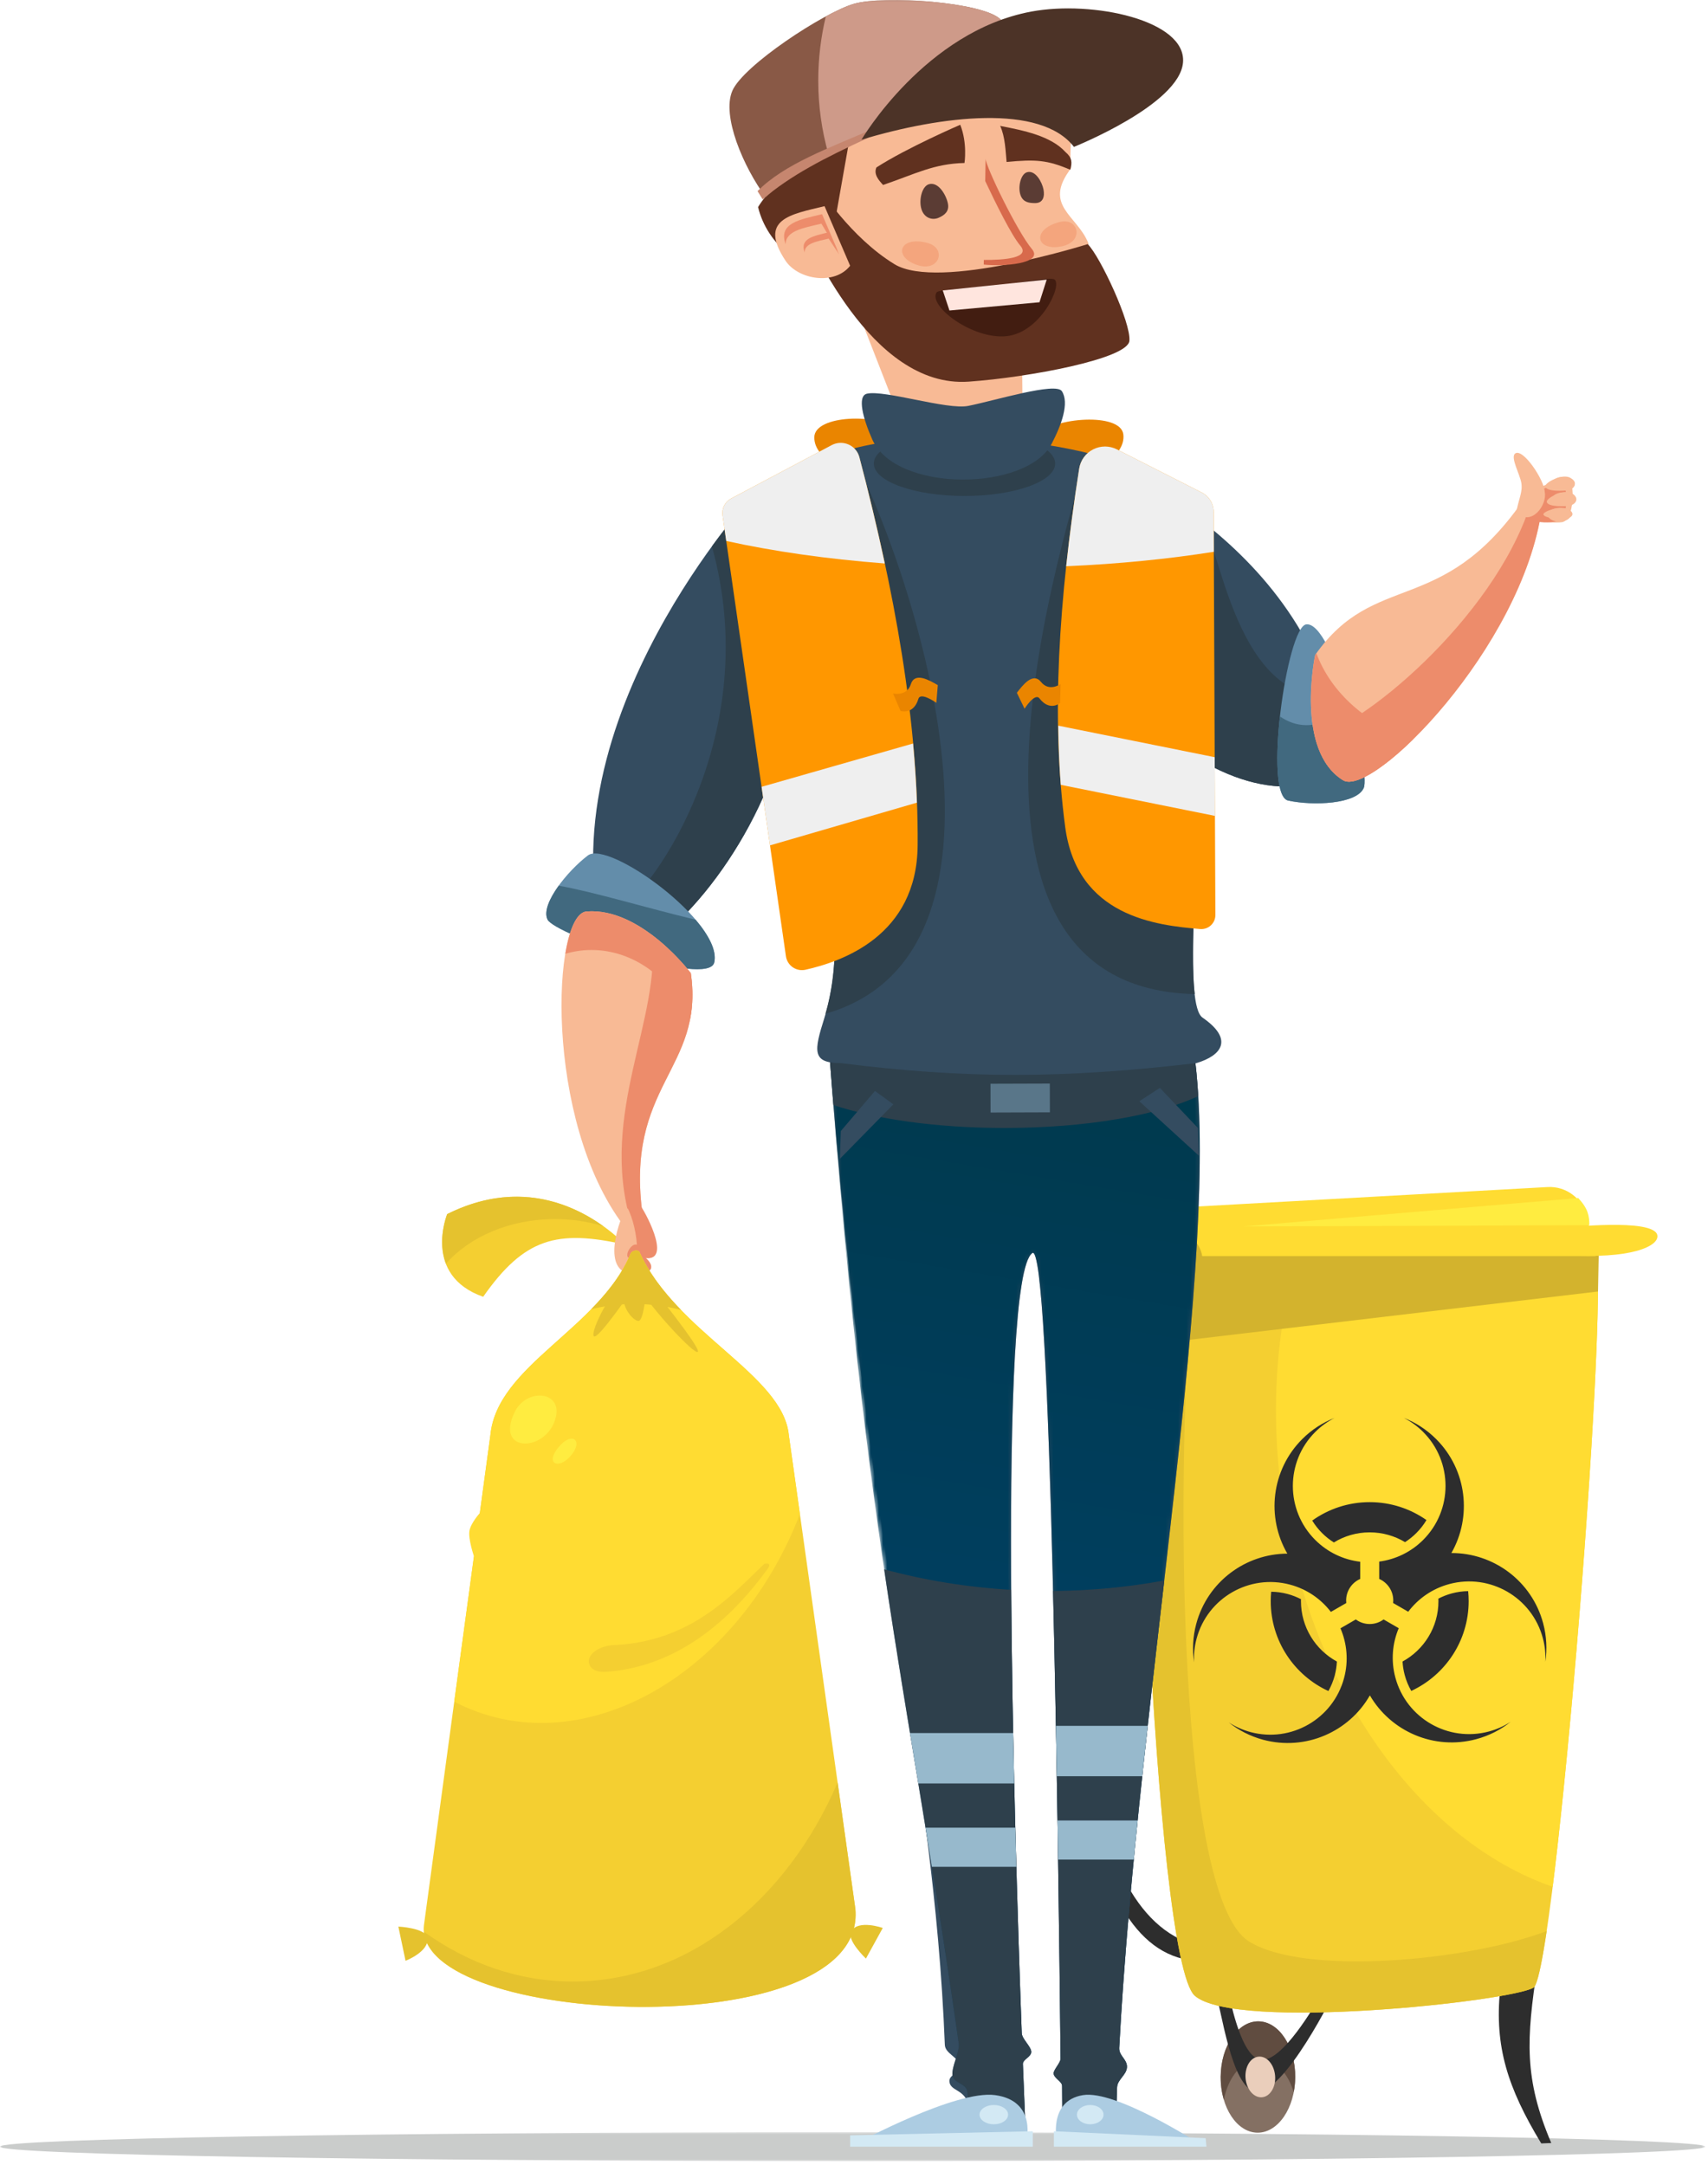 <?xml version="1.0" encoding="UTF-8"?>
<svg width="411px" height="521px" viewBox="0 0 411 521" version="1.1" xmlns="http://www.w3.org/2000/svg" xmlns:xlink="http://www.w3.org/1999/xlink">
    <title>C2C6D7CB-690E-4FFE-867C-A63BD39C8242</title>
    <defs>
        <polygon id="path-1" points="0 0 410.339 0 410.339 7 0 7"></polygon>
        <polygon id="path-3" points="0 520.073 410.339 520.073 410.339 0 0 0"></polygon>
        <path d="M88.344,18.291 C95.085,66.63 74.907,171.754 70.322,257.729 C70.219,259.659 72.267,260.46 72.179,262.372 C72.094,264.235 69.874,265.355 69.806,267.201 C69.715,269.632 69.639,272.047 69.58,274.443 L56.58,276.3 L56.581,276.273 C56.585,276.1 56.607,275.074 56.61,272.934 L56.61,271.726 C56.608,270.416 56.6,268.796 56.58,266.829 C56.572,265.837 54.547,264.973 54.536,263.858 C54.528,262.967 56.219,261.29 56.209,260.329 C55.665,210.076 53.91,63.203 49.402,66.465 C41.069,72.482 44.988,202.856 46.863,254.201 C46.911,255.56 49.109,257.416 49.152,258.658 C49.198,259.883 47.097,260.492 47.139,261.598 C47.456,269.85 47.669,274.722 47.669,274.722 L34.543,274.568 C34.362,273.286 34.261,272.424 34.17,271.616 L34.103,271.015 C34.012,270.211 33.914,269.371 33.738,268.129 C33.485,266.336 30.459,266.174 30.21,264.415 C29.896,262.216 31.999,258.763 31.694,256.615 C19.032,167.852 9.443,138.217 0.363,15.697 C27.194,-2.479 59.502,-7.092 88.344,18.291 Z" id="path-5"></path>
        <linearGradient x1="47.421%" y1="77.971%" x2="52.954%" y2="-21.198%" id="linearGradient-7">
            <stop stop-color="#004167" offset="0%"></stop>
            <stop stop-color="#003642" offset="100%"></stop>
        </linearGradient>
    </defs>
    <g id="Maquettes" stroke="none" stroke-width="1" fill="none" fill-rule="evenodd">
        <g id="01-Mire-login" transform="translate(-946, -260)">
            <g id="Illustration-personnage" transform="translate(946, 260)">
                <g id="Group-3" transform="translate(0, 513.073)">
                    <mask id="mask-2" fill="white">
                        <use xlink:href="#path-1"></use>
                    </mask>
                    <g id="Clip-2"></g>
                    <path d="M410.339,3.5 C410.339,1.567 318.483,0 205.169,0 C91.858,0 -0.001,1.567 -0.001,3.5 C-0.001,5.433 91.858,7 205.169,7 C318.483,7 410.339,5.433 410.339,3.5" id="Fill-1" fill="#CACCCB" mask="url(#mask-2)"></path>
                </g>
                <path d="M360.964,478.885 C359.62,492.435 362.755,502.382 370.875,515.794 L373.284,515.697 C366.709,500.211 367.276,490.699 369.945,473.32 L360.964,478.885 Z" id="Fill-4" fill="#2D2D2D"></path>
                <path d="M293.734,499.753 C293.679,507.15 297.646,513.175 302.602,513.208 C307.551,513.24 311.617,507.272 311.671,499.876 C311.73,492.477 307.756,486.456 302.807,486.418 C297.852,486.387 293.79,492.356 293.734,499.753" id="Fill-6" fill="#847063"></path>
                <path d="M294.495,505.278 C295.594,499.634 299.085,495.509 303.206,495.538 C306.84,495.561 309.935,498.817 311.307,503.466 C311.531,502.324 311.661,501.121 311.672,499.876 C311.73,492.476 307.757,486.456 302.808,486.419 C297.852,486.386 293.79,492.355 293.734,499.753 C293.72,501.722 293.998,503.59 294.495,505.278" id="Fill-8" fill="#604C40"></path>
                <path d="M303.304,495.631 C299.439,494.987 297.061,486.099 295.493,479.136 L292.439,479.183 C293.837,483.168 296.304,502.329 302.039,503.281 C308.981,504.429 321.447,478.75 321.447,478.75 L318.609,478.792 C314.351,486.257 307.715,496.36 303.304,495.631" id="Fill-10" fill="#2D2D2D"></path>
                <mask id="mask-4" fill="white">
                    <use xlink:href="#path-3"></use>
                </mask>
                <g id="Clip-13"></g>
                <polygon id="Fill-12" fill="#34564F" mask="url(#mask-4)" points="256.105 381.936 278.304 381.936 278.304 375.593 256.105 375.593"></polygon>
                <path d="M291.589,471.819 C228.359,477.86 275.527,227.743 243.789,240.879 L243.126,235.602 C282.222,221.753 225.186,476.274 297.329,468.745 L291.589,471.819 Z" id="Fill-14" fill="#2D2D2D" mask="url(#mask-4)"></path>
                <path d="M287.524,480.271 C297.462,488.844 363.722,481.59 369.022,478.294 C374.326,474.997 388.239,302.87 383.601,298.252 C378.962,293.637 280.897,291.659 276.259,300.231 C271.619,308.804 277.584,471.699 287.524,480.271" id="Fill-15" fill="#F4CF31" mask="url(#mask-4)"></path>
                <path d="M308.686,361.354 C315.51,407.15 342.123,443.113 373.626,454.038 C379.668,405.71 387.189,301.827 383.601,298.252 C380.815,295.482 344.397,293.666 314.706,294.501 C307.572,313.907 305.073,337.121 308.686,361.354" id="Fill-16" fill="#FFDC32" mask="url(#mask-4)"></path>
                <polygon id="Fill-17" fill="#D3B32D" mask="url(#mask-4)" points="384.532 310.785 282.264 322.874 285.04 301.47 384.731 300.48"></polygon>
                <path d="M300.499,467.158 C282.377,455.692 282.664,344.279 287.873,296.416 C281.459,297.341 277.146,298.592 276.26,300.231 C271.619,308.804 277.584,471.699 287.524,480.271 C297.463,488.845 363.723,481.591 369.022,478.295 C369.886,477.756 370.978,472.725 372.182,464.689 C353.22,471.915 313.719,475.519 300.499,467.158" id="Fill-18" fill="#E5C22E" mask="url(#mask-4)"></path>
                <path d="M306.83,499.505 C306.61,496.806 304.841,494.746 302.878,494.906 C300.914,495.064 299.499,497.382 299.72,500.085 C299.94,502.784 301.709,504.842 303.676,504.684 C305.636,504.524 307.052,502.203 306.83,499.505" id="Fill-19" fill="#EACEBB" mask="url(#mask-4)"></path>
                <path d="M381.852,292.82 C380.884,288.437 376.881,285.401 372.399,285.65 L285.635,290.469 C278.653,290.857 276.319,296.913 275.726,302.263 L383.939,302.263 L381.852,292.82 Z" id="Fill-20" fill="#FFDC32" mask="url(#mask-4)"></path>
                <path d="M398.801,297.21 C399.363,299.825 392.56,303.156 376.208,301.967 L376.505,295.427 C376.505,295.427 397.909,293.048 398.801,297.21" id="Fill-21" fill="#FFDC32" mask="url(#mask-4)"></path>
                <path d="M245.105,241.915 C210.322,253.509 209.134,251.131 207.944,248.158 C206.755,245.185 208.834,241.022 244.807,233.591 L245.105,241.915 Z" id="Fill-22" fill="#577F76" mask="url(#mask-4)"></path>
                <path d="M382.451,294.832 L299.21,295.129 L379.777,288.292 C382.123,290.842 382.447,292.537 382.451,294.832" id="Fill-23" fill="#FFEC40" mask="url(#mask-4)"></path>
                <path d="M289.399,303.601 C289.399,300.071 287.138,297.209 284.347,297.209 C281.554,297.209 279.293,300.071 279.293,303.601 C279.293,307.131 281.554,309.993 284.347,309.993 C287.138,309.993 289.399,307.131 289.399,303.601" id="Fill-24" fill="#D3B32D" mask="url(#mask-4)"></path>
                <path d="M287.185,303.601 C287.185,301.618 285.914,300.01 284.347,300.01 C282.778,300.01 281.509,301.618 281.509,303.601 C281.509,305.582 282.778,307.187 284.347,307.187 C285.914,307.187 287.185,305.582 287.185,303.601" id="Fill-25" fill="#FFDC32" mask="url(#mask-4)"></path>
                <path d="M335.767,403.679 C334.669,399.583 335.051,395.439 336.579,391.807 L332.937,389.703 C332.001,390.39 330.846,390.805 329.596,390.805 C328.345,390.805 327.19,390.394 326.251,389.703 L322.56,391.835 C324.129,395.491 324.534,399.679 323.421,403.821 C320.795,413.619 310.724,419.433 300.925,416.808 C299.005,416.29 297.237,415.491 295.657,414.463 C298.038,416.362 300.836,417.814 303.968,418.658 C314.174,421.392 324.621,416.741 329.635,407.976 C334.679,416.645 345.063,421.237 355.22,418.516 C358.348,417.68 361.151,416.224 363.531,414.321 C361.951,415.348 360.187,416.157 358.263,416.666 C348.464,419.291 338.392,413.478 335.767,403.679 M337.496,399.828 C337.56,400.908 337.726,401.992 338.017,403.076 C338.381,404.441 338.92,405.719 339.597,406.903 C347.748,403.122 353.406,394.868 353.406,385.288 C353.406,384.478 353.364,383.677 353.286,382.891 C351.964,382.908 350.643,383.089 349.357,383.433 C348.212,383.741 347.132,384.169 346.119,384.69 C346.126,384.889 346.136,385.087 346.136,385.288 C346.14,391.563 342.647,397.022 337.496,399.828 M371.329,390.61 C368.593,380.404 359.34,373.683 349.247,373.722 C354.232,365.018 353.013,353.731 345.583,346.298 C343.291,344.006 340.635,342.309 337.797,341.2 C339.48,342.054 341.056,343.181 342.462,344.587 C349.633,351.761 349.633,363.392 342.462,370.562 C339.487,373.534 335.749,375.27 331.881,375.781 L331.881,379.95 C333.871,380.828 335.264,382.82 335.264,385.133 C335.264,385.342 335.253,385.544 335.229,385.745 L338.864,387.847 C341.245,384.698 344.649,382.284 348.754,381.183 C358.553,378.558 368.621,384.371 371.25,394.17 C371.768,396.09 371.952,398.021 371.853,399.906 C372.31,396.895 372.168,393.741 371.329,390.61 M309.831,383.575 C308.538,383.227 307.213,383.05 305.888,383.033 C305.818,383.776 305.779,384.524 305.779,385.288 C305.779,394.893 311.464,403.165 319.655,406.931 C320.303,405.78 320.817,404.533 321.171,403.215 C321.472,402.084 321.643,400.951 321.696,399.828 C316.544,397.026 313.051,391.563 313.051,385.288 C313.051,385.133 313.059,384.981 313.062,384.828 C312.052,384.308 310.976,383.882 309.831,383.575 M310.433,381.325 C314.496,382.412 317.876,384.789 320.25,387.889 L323.959,385.749 C323.938,385.547 323.924,385.346 323.924,385.136 C323.924,382.82 325.316,380.832 327.307,379.953 L327.307,375.816 C323.354,375.348 319.521,373.602 316.485,370.569 C309.31,363.399 309.31,351.768 316.485,344.594 C317.891,343.188 319.471,342.061 321.15,341.207 C318.316,342.309 315.656,344.006 313.364,346.298 C305.888,353.77 304.698,365.145 309.778,373.867 C299.748,373.899 290.58,380.598 287.86,390.751 C287.02,393.883 286.882,397.033 287.339,400.044 C287.24,398.163 287.424,396.232 287.938,394.312 C290.563,384.517 300.638,378.7 310.433,381.325 M318.135,368.914 C319.003,369.783 319.956,370.537 320.969,371.175 C323.481,369.634 326.432,368.744 329.596,368.744 C332.703,368.744 335.612,369.606 338.095,371.097 C339.066,370.477 339.976,369.75 340.812,368.914 C341.768,367.961 342.583,366.913 343.252,365.786 C339.388,363.073 334.679,361.475 329.596,361.475 C324.438,361.475 319.665,363.118 315.765,365.907 C316.424,366.988 317.214,367.997 318.135,368.914" id="Fill-26" fill="#2D2D2D" mask="url(#mask-4)"></path>
                <path d="M215.134,103.224 C211.663,99.527 195.959,99.762 195.947,105.246 C195.939,110.728 204.147,113.47 206.321,112.742 C208.494,112.016 219.399,107.75 215.134,103.224" id="Fill-27" fill="#EA8500" mask="url(#mask-4)"></path>
                <path d="M250.01,104.553 C253.238,100.517 269.697,99.104 270.314,104.553 C270.932,110.002 262.639,113.589 260.285,113.095 C257.932,112.602 246.05,109.506 250.01,104.553" id="Fill-28" fill="#EA8500" mask="url(#mask-4)"></path>
                <polygon id="Fill-29" fill="#F8BA95" mask="url(#mask-4)" points="245.804 71.361 201.672 62.709 217.822 104.109 246.072 100.25"></polygon>
                <path d="M233.543,509.641 C233.419,502.212 228.864,503.771 228.466,500.976 C228.215,499.183 231.19,498.896 230.943,497.137 C230.628,494.938 227.443,494.227 227.356,492.06 C224.631,423.224 208.443,373.289 199.363,250.77 C226.194,232.594 258.502,227.981 287.345,253.364 C294.085,301.703 273.907,406.827 269.322,492.802 C269.22,494.732 271.268,495.533 271.18,497.445 C271.095,499.308 268.874,500.428 268.807,502.274 C268.716,504.704 268.64,507.12 268.58,509.516 L255.58,511.372 C255.58,511.372 255.649,508.721 255.58,501.902 C255.572,500.91 253.548,500.045 253.536,498.931 C253.528,498.039 255.22,496.363 255.209,495.402 C254.665,445.149 252.91,298.276 248.402,301.537 C240.069,307.555 243.988,437.929 245.863,489.274 C245.911,490.632 248.109,492.489 248.152,493.731 C248.198,494.955 246.098,495.565 246.14,496.67 C246.456,504.922 246.669,509.794 246.669,509.794 L233.543,509.641 Z" id="Fill-30" fill="#344C60" mask="url(#mask-4)"></path>
                <g id="Group-33" mask="url(#mask-4)">
                    <g transform="translate(199, 235.073)">
                        <mask id="mask-6" fill="white">
                            <use xlink:href="#path-5"></use>
                        </mask>
                        <g id="Clip-32" stroke="none" fill="none"></g>
                        <path d="M34.543,274.568 C34.135,271.684 34.135,270.924 33.738,268.129 C33.485,266.336 30.459,266.174 30.21,264.415 C29.896,262.216 31.999,258.763 31.694,256.615 C19.032,167.852 9.443,138.217 0.363,15.697 C27.194,-2.479 59.502,-7.092 88.344,18.291 C95.085,66.63 74.907,171.754 70.322,257.729 C70.219,259.659 72.267,260.46 72.179,262.372 C72.094,264.235 69.874,265.355 69.806,267.201 C69.715,269.632 69.639,272.047 69.58,274.443 L56.58,276.3 C56.58,276.3 56.649,273.648 56.58,266.829 C56.572,265.837 54.547,264.973 54.536,263.858 C54.528,262.967 56.219,261.29 56.209,260.329 C55.665,210.076 53.91,63.203 49.402,66.465 C41.069,72.482 44.988,202.856 46.863,254.201 C46.911,255.56 49.109,257.416 49.152,258.658 C49.198,259.883 47.097,260.492 47.139,261.598 C47.456,269.85 47.669,274.722 47.669,274.722 L34.543,274.568 Z" id="Fill-31" stroke="none" fill="url(#linearGradient-7)" fill-rule="evenodd" mask="url(#mask-6)"></path>
                    </g>
                </g>
                <path d="M243.33,382.575 C232.69,381.957 222.44,380.271 212.756,377.637 C218.127,414.145 223.977,444.595 230.694,491.688 C230.999,493.836 228.896,497.289 229.21,499.488 C229.459,501.247 232.485,501.409 232.738,503.202 C233.136,505.997 233.136,506.757 233.543,509.641 L246.669,509.795 C246.669,509.795 246.456,504.923 246.14,496.671 C246.098,495.565 248.198,494.956 248.152,493.731 C248.109,492.489 245.911,490.633 245.863,489.274 C244.956,464.494 243.58,421.306 243.33,382.575" id="Fill-34" fill="#2E404C" mask="url(#mask-4)"></path>
                <path d="M280.16,380.32 C271.56,381.907 262.606,382.784 253.402,382.844 C254.402,424.376 254.947,471.145 255.209,495.402 C255.22,496.363 253.528,498.04 253.536,498.931 C253.548,500.046 255.572,500.91 255.58,501.902 C255.649,508.721 255.58,511.373 255.58,511.373 L268.58,509.516 C268.639,507.12 268.716,504.705 268.806,502.274 C268.874,500.428 271.095,499.308 271.18,497.445 C271.267,495.533 269.22,494.732 269.322,492.802 C271.244,456.804 275.893,417.459 280.16,380.32" id="Fill-35" fill="#2E404C" mask="url(#mask-4)"></path>
                <path d="M288.337,263.766 C288.113,260.07 287.793,256.582 287.344,253.364 C280.613,247.439 273.692,243.167 266.697,240.304 C259.187,239.163 250.715,238.507 241.715,238.507 C234.401,238.507 227.435,238.943 221.042,239.711 C213.556,242.315 206.278,246.086 199.363,250.77 C199.751,256.001 200.143,261.007 200.53,265.911 C210.643,269.294 225.321,271.438 241.715,271.438 C261.351,271.438 278.546,268.371 288.337,263.766" id="Fill-36" fill="#2E404C" mask="url(#mask-4)"></path>
                <path d="M287.918,255.819 C294.022,253.985 296.906,250.091 289.377,244.885 C280.632,238.836 301.764,124.293 271.909,112.176 C252.298,104.219 198.357,98.619 182.78,121.693 C168.083,143.462 211.613,202.864 198.357,245.002 C195.877,252.882 195.329,255.819 202.251,255.819 C232.538,259.649 255.998,259.562 287.918,255.819" id="Fill-37" fill="#344C60" mask="url(#mask-4)"></path>
                <path d="M253.91,111.549 C253.91,107.24 244.139,103.75 232.088,103.75 C220.039,103.75 210.267,107.24 210.267,111.549 C210.267,115.858 220.039,119.349 232.088,119.349 C244.139,119.349 253.91,115.858 253.91,111.549" id="Fill-38" fill="#2E404C" mask="url(#mask-4)"></path>
                <path d="M209.902,105.766 C207.643,100.694 206.226,95.279 208.62,94.737 C212.863,93.779 227.944,98.683 232.969,97.679 C239.463,96.385 254.048,91.881 255.518,94.127 C257.367,96.965 255.418,102.266 253.073,106.77 C247.077,118.269 215.631,118.626 209.902,105.766" id="Fill-39" fill="#344C60" mask="url(#mask-4)"></path>
                <path d="M287.489,239.215 C285.072,218.446 294.822,148.224 281.077,121.546 L263.431,109.448 C262.873,109.3 262.293,109.157 261.709,109.019 C253.157,137.649 223.613,237.805 287.489,239.215" id="Fill-40" fill="#2E404C" mask="url(#mask-4)"></path>
                <path d="M204.411,108.18 C204.235,108.229 204.057,108.27 203.878,108.319 L182.044,123.001 C169.863,145.547 210.635,202.681 198.64,243.943 C250.96,228.985 218.543,133.9 204.411,108.18" id="Fill-41" fill="#2E404C" mask="url(#mask-4)"></path>
                <path d="M147.249,232.406 C160.459,228.277 180.176,206.784 188.182,179.511 L179.753,120.829 C179.753,120.829 127.301,178.682 147.249,232.406" id="Fill-42" fill="#344C60" mask="url(#mask-4)"></path>
                <path d="M179.752,120.829 C179.752,120.829 176.197,124.761 171.308,131.487 C183.898,176.732 157.153,213.891 149.727,218.33 C150.285,224.592 144.929,226.156 147.249,232.406 C160.458,228.277 180.175,206.784 188.181,179.512 L179.752,120.829 Z" id="Fill-43" fill="#2E404C" mask="url(#mask-4)"></path>
                <path d="M323.094,184.166 C314.402,193.114 294.546,190.735 276.814,173.598 L263.255,110.012 C263.255,110.012 319.307,131.681 323.094,184.166" id="Fill-44" fill="#344C60" mask="url(#mask-4)"></path>
                <path d="M288.635,125.477 C282.926,124.525 275.384,151.191 271.304,147.753 L276.814,173.598 C294.546,190.735 314.402,193.114 323.094,184.165 C322.671,178.275 321.557,172.791 319.968,167.664 C296.064,168.56 293.093,126.22 288.635,125.477" id="Fill-45" fill="#2E404C" mask="url(#mask-4)"></path>
                <path d="M189.119,230.11 C189.272,231.185 189.869,232.147 190.765,232.764 C191.66,233.381 192.772,233.598 193.832,233.359 C202.527,231.394 220.647,225.262 220.814,203.432 C221.051,173.638 215.142,141.68 206.789,110.011 C206.43,108.648 205.465,107.522 204.174,106.959 C202.886,106.396 201.402,106.448 200.159,107.104 L175.934,119.96 C174.46,120.742 173.636,122.365 173.873,124.016 L189.119,230.11 Z" id="Fill-46" fill="#FF9700" mask="url(#mask-4)"></path>
                <path d="M256.323,199.011 C259.19,220.57 278.219,222.669 288.798,223.565 C289.743,223.643 290.677,223.322 291.373,222.679 C292.07,222.036 292.464,221.129 292.46,220.18 L292.043,123.133 C292.034,121.188 290.938,119.409 289.203,118.528 L268.751,108.135 C266.956,107.222 264.835,107.225 263.044,108.141 C261.252,109.055 260.006,110.775 259.693,112.761 C254.794,143.958 252.856,172.917 256.323,199.011" id="Fill-47" fill="#FF9700" mask="url(#mask-4)"></path>
                <polygon id="Fill-48" fill="#597689" mask="url(#mask-4)" points="252.617 260.749 238.34 260.793 238.359 267.719 252.639 267.673"></polygon>
                <path d="M314.31,150.251 C309.672,150.866 303.926,191.35 309.984,192.65 C316.042,193.95 326.422,193.515 328.156,189.621 C329.885,185.727 320.8,149.386 314.31,150.251" id="Fill-49" fill="#638DAA" mask="url(#mask-4)"></path>
                <path d="M324.431,168.543 C322.068,172.147 318.455,174.503 314.355,174.503 C312.031,174.503 309.881,173.702 307.997,172.402 C306.892,182.352 307.073,192.026 309.984,192.65 C316.042,193.95 326.422,193.515 328.156,189.621 C329.009,187.7 327.23,177.892 324.431,168.543" id="Fill-50" fill="#41697F" mask="url(#mask-4)"></path>
                <path d="M323.176,187.752 C330.201,192.11 366.227,155.875 370.988,122.558 L366.227,120.829 C346.759,148.522 330.748,137.269 316.473,157.604 C316.473,157.604 311.569,180.553 323.176,187.752" id="Fill-51" fill="#F8BA95" mask="url(#mask-4)"></path>
                <path d="M368.223,121.554 C359.194,149.18 327.126,175.406 316.385,177.121 C317.407,181.438 319.418,185.422 323.176,187.752 C330.202,192.11 366.227,155.875 370.988,122.558 L368.223,121.554 Z" id="Fill-52" fill="#ED8C6B" mask="url(#mask-4)"></path>
                <path d="M171.877,231.585 C174.018,221.995 146.437,202.072 141.465,205.853 C136.494,209.634 129.969,217.689 131.757,221.287 C133.548,224.888 170.498,237.754 171.877,231.585" id="Fill-53" fill="#638DAA" mask="url(#mask-4)"></path>
                <path d="M134.443,213.133 C132.198,216.238 130.811,219.383 131.756,221.286 C133.547,224.887 170.498,237.754 171.877,231.584 C172.506,228.764 170.556,225.054 167.378,221.314 C155.672,218.516 142.856,214.615 134.443,213.133" id="Fill-54" fill="#41697F" mask="url(#mask-4)"></path>
                <path d="M141.127,219.334 C132.857,220.001 130.849,269.423 150.018,294.864 L154.69,292.752 C150.156,260.984 169.576,257.499 166.231,234.185 C166.231,234.185 154.329,218.28 141.127,219.334" id="Fill-55" fill="#F8BA95" mask="url(#mask-4)"></path>
                <path d="M166.23,234.184 C166.23,234.184 162.462,229.153 156.819,224.937 C159.337,244.958 144.014,267.837 151.811,294.054 L154.689,292.751 C150.157,260.984 169.576,257.498 166.23,234.184" id="Fill-56" fill="#ED8C6B" mask="url(#mask-4)"></path>
                <path d="M246.892,515.697 C246.892,515.697 249.807,505.593 239.458,504.166 C230.047,502.866 206.268,515.697 206.268,515.697 L246.892,515.697 Z" id="Fill-57" fill="#ACCCE2" mask="url(#mask-4)"></path>
                <path d="M254.388,515.697 C254.388,515.697 251.95,505.593 260.602,504.166 C268.468,502.866 288.351,515.697 288.351,515.697 L254.388,515.697 Z" id="Fill-58" fill="#ACCCE2" mask="url(#mask-4)"></path>
                <path d="M150.447,299.512 C145.257,294.324 129.248,281.342 107.613,292.158 C107.613,292.158 101.557,306.87 116.267,312.059 C126.164,297.956 133.973,295.809 150.447,299.512" id="Fill-59" fill="#F4CF31" mask="url(#mask-4)"></path>
                <path d="M133.572,293.355 C137.669,293.355 141.573,293.975 145.172,295.067 C137.551,289.6 124.259,283.837 107.613,292.159 C107.613,292.159 105.103,298.329 107.311,304.088 C113.028,297.612 122.652,293.355 133.572,293.355" id="Fill-60" fill="#E5C22E" mask="url(#mask-4)"></path>
                <path d="M365.331,122.135 C365.981,117.585 377.31,114.427 378.052,116.284 C378.797,118.141 378.61,125.291 375.823,125.662 C373.039,126.034 364.907,125.1 365.331,122.135" id="Fill-61" fill="#F8BA95" mask="url(#mask-4)"></path>
                <path d="M365.801,122.195 C366.347,118.359 375.899,115.698 376.527,117.262 C377.149,118.829 377.222,124.758 374.926,125.355 C370.409,126.53 365.444,124.694 365.801,122.195" id="Fill-62" fill="#ED8C6B" mask="url(#mask-4)"></path>
                <path d="M364.869,123.249 C365.426,120.092 366.447,118.42 366.076,116.192 C365.73,114.12 363.393,110.038 364.591,109.138 C366.448,107.745 371.616,115.481 371.71,118.359 C372.392,121.456 368.491,126.902 364.869,123.249" id="Fill-63" fill="#F8BA95" mask="url(#mask-4)"></path>
                <path d="M371.831,117.028 C371.765,116.102 376.01,113.871 377.866,114.985 C379.724,116.099 378.889,117.492 377.682,117.863 C376.474,118.235 371.926,118.328 371.831,117.028" id="Fill-64" fill="#F8BA95" mask="url(#mask-4)"></path>
                <path d="M372.202,120.741 C372.136,119.816 376.382,117.584 378.238,118.699 C380.095,119.813 379.26,121.205 378.052,121.577 C376.845,121.949 372.297,122.041 372.202,120.741" id="Fill-65" fill="#F8BA95" mask="url(#mask-4)"></path>
                <path d="M371.396,123.742 C371.393,123.019 375.682,121.566 377.417,122.553 C379.156,123.533 378.248,124.56 377.046,124.769 C375.844,124.978 371.402,124.755 371.396,123.742" id="Fill-66" fill="#F8BA95" mask="url(#mask-4)"></path>
                <path d="M150.594,290.757 C148.366,294.966 144.66,306.986 153.069,306.604 C158.547,306.354 156.505,303.661 155.392,302.733 C161.984,303.476 153.814,289.92 153.814,290.509 C153.814,291.25 150.594,290.757 150.594,290.757" id="Fill-67" fill="#F8BA95" mask="url(#mask-4)"></path>
                <path d="M154.124,290.198 C153.443,289.765 151.771,290.012 150.966,290.569 C152.252,293.091 153.319,297.072 153.319,301.276 C153.319,303.163 153.153,304.959 152.859,306.593 C152.936,306.593 152.992,306.607 153.069,306.604 C158.548,306.354 156.506,303.662 155.393,302.733 C161.984,303.475 154.62,290.514 154.124,290.198" id="Fill-68" fill="#ED8C6B" mask="url(#mask-4)"></path>
                <path d="M154.681,301.248 C154.681,300.272 153.906,299.483 152.948,299.483 C151.992,299.483 150.935,301.016 150.935,301.99 C150.935,302.966 151.992,303.012 152.948,303.012 C153.906,303.012 154.681,302.223 154.681,301.248" id="Fill-69" fill="#ED8C6B" mask="url(#mask-4)"></path>
                <path d="M189.819,345.376 C188.444,330.769 162.465,320.625 153.814,301.155 C153.164,300.69 152.021,301.019 151.771,301.619 C144.263,319.731 119.572,328.529 117.998,345.376 L101.99,463.456 C99.712,487.679 208.932,492.576 205.827,459.329 L189.819,345.376 Z" id="Fill-70" fill="#F4CF31" mask="url(#mask-4)"></path>
                <path d="M153.814,301.155 C153.164,300.69 152.021,301.018 151.771,301.619 C144.263,319.731 119.572,328.529 117.998,345.376 L115.459,364.103 C115.459,364.103 113.297,366.476 112.958,368.38 C112.619,370.284 114.046,374.506 114.046,374.506 L109.307,409.488 C111.051,410.399 112.862,411.209 114.749,411.893 C143.823,422.469 178.306,401.223 192.484,364.335 L189.819,345.376 C188.444,330.768 162.465,320.625 153.814,301.155" id="Fill-71" fill="#FFDC32" mask="url(#mask-4)"></path>
                <path d="M137.843,476.832 C124.822,476.832 112.615,472.477 102.059,464.889 C104.159,487.847 208.868,491.903 205.826,459.329 L201.56,428.937 C189.304,457.461 165.368,476.832 137.843,476.832" id="Fill-72" fill="#E5C22E" mask="url(#mask-4)"></path>
                <path d="M224.235,449.225 L244.568,449.225 C244.481,446.147 244.397,443.007 244.315,439.818 L222.715,439.818 C223.218,442.894 223.726,446.037 224.235,449.225" id="Fill-73" fill="#97B9CC" mask="url(#mask-4)"></path>
                <path d="M220.968,429.17 L244.054,429.17 C243.962,425.165 243.873,421.115 243.796,417.038 L218.965,417.038 C219.626,421.039 220.292,425.072 220.968,429.17" id="Fill-74" fill="#97B9CC" mask="url(#mask-4)"></path>
                <path d="M273.755,438.084 L254.469,438.084 C254.518,441.264 254.565,444.406 254.611,447.491 L272.827,447.491 C273.127,444.36 273.437,441.227 273.755,438.084" id="Fill-75" fill="#97B9CC" mask="url(#mask-4)"></path>
                <path d="M276.179,415.302 L254.083,415.302 C254.157,419.37 254.227,423.424 254.297,427.434 L274.86,427.434 C275.289,423.389 275.731,419.344 276.179,415.302" id="Fill-76" fill="#97B9CC" mask="url(#mask-4)"></path>
                <path d="M152.702,313.786 C156.54,313.786 160.278,314.29 163.889,315.23 C159.814,311.038 156.168,306.447 153.814,301.155 C153.164,300.69 152.021,301.018 151.771,301.619 C149.664,306.703 146.186,311.038 142.261,315.039 C145.64,314.221 149.127,313.786 152.702,313.786" id="Fill-77" fill="#E5C22E" mask="url(#mask-4)"></path>
                <path d="M153.999,310.068 C156.414,314.525 167.186,326.225 167.927,325.297 C168.669,324.368 156.97,309.882 156.97,309.882 L153.999,310.068 Z" id="Fill-78" fill="#E5C22E" mask="url(#mask-4)"></path>
                <path d="M148.777,310.043 C146.322,311.938 141.881,320.86 142.952,321.577 C144.027,322.296 152.327,310.068 152.327,310.068 L148.777,310.043 Z" id="Fill-79" fill="#E5C22E" mask="url(#mask-4)"></path>
                <path d="M150.285,311.368 C149.278,314.302 152.344,317.862 153.628,317.868 C154.922,317.88 155.484,310.626 155.484,310.626 L150.285,311.368 Z" id="Fill-80" fill="#E5C22E" mask="url(#mask-4)"></path>
                <path d="M183.959,376.304 C176.777,382.99 166.801,395.008 147.807,395.866 C144.894,395.997 142.355,397.347 141.805,399.082 C141.326,400.588 142.352,402.537 145.827,402.303 C156.785,401.56 171.144,396.236 184.701,377.543 C185.952,375.82 183.959,376.304 183.959,376.304" id="Fill-81" fill="#F4CF31" mask="url(#mask-4)"></path>
                <polygon id="Fill-82" fill="#344C60" mask="url(#mask-4)" points="274.153 265.003 279.102 261.785 288.267 271.442 288.513 278.127"></polygon>
                <polygon id="Fill-83" fill="#344C60" mask="url(#mask-4)" points="214.973 265.746 210.538 262.528 202.319 272.184 202.098 278.87"></polygon>
                <path d="M219.71,178.917 L183.26,189.34 L185.285,203.433 L220.639,193.149 C220.466,188.449 220.147,183.699 219.71,178.917" id="Fill-84" fill="#EFEFEF" mask="url(#mask-4)"></path>
                <path d="M292.293,182.21 L254.647,174.622 C254.722,179.442 254.889,184.207 255.256,188.86 L292.356,196.338 L292.293,182.21 Z" id="Fill-85" fill="#EFEFEF" mask="url(#mask-4)"></path>
                <path d="M142.301,228.604 C152.403,228.604 161.218,235.27 166.064,245.196 C166.679,241.984 166.834,238.417 166.23,234.184 C166.23,234.184 154.329,218.28 141.127,219.333 C138.843,219.519 137.042,223.431 136.028,229.515 C138.046,228.938 140.139,228.604 142.301,228.604" id="Fill-86" fill="#ED8C6B" mask="url(#mask-4)"></path>
                <path d="M316.767,157.21 C316.668,157.346 316.569,157.465 316.473,157.605 C316.473,157.605 311.569,180.554 323.176,187.752 C325.8,189.38 332.464,185.344 340.035,177.922 C328.973,174.385 320.315,166.756 316.767,157.21" id="Fill-87" fill="#ED8C6B" mask="url(#mask-4)"></path>
                <path d="M123.852,339.784 C126.668,334.01 135.256,334.651 133.756,341.02 C131.775,349.441 118.903,349.937 123.852,339.784" id="Fill-88" fill="#FFEC40" mask="url(#mask-4)"></path>
                <path d="M135.089,347.514 C137.714,344.824 140.147,346.585 137.738,349.815 C134.558,354.086 130.47,352.241 135.089,347.514" id="Fill-89" fill="#FFEC40" mask="url(#mask-4)"></path>
                <path d="M102.834,466.301 C103.409,469.599 97.585,471.844 97.585,471.844 L95.859,463.615 C95.859,463.615 102.417,463.916 102.834,466.301" id="Fill-90" fill="#E5C22E" mask="url(#mask-4)"></path>
                <path d="M204.83,464.726 C206.543,461.853 212.423,463.943 212.423,463.943 L208.373,471.31 C208.373,471.31 203.598,466.809 204.83,464.726" id="Fill-91" fill="#E5C22E" mask="url(#mask-4)"></path>
                <path d="M204.175,106.959 C202.885,106.396 201.403,106.448 200.156,107.104 L175.935,119.961 C174.462,120.742 173.638,122.367 173.872,124.018 L174.756,130.175 C186.021,132.662 198.929,134.527 212.906,135.593 C211.084,127.076 209.038,118.534 206.788,110.012 C206.429,108.648 205.465,107.522 204.175,106.959" id="Fill-92" fill="#EFEFEF" mask="url(#mask-4)"></path>
                <path d="M289.201,118.528 L268.752,108.134 C266.955,107.223 264.834,107.226 263.043,108.14 C261.249,109.057 260.006,110.775 259.69,112.762 C258.439,120.748 257.385,128.582 256.56,136.263 C269.231,135.709 281.198,134.507 292.084,132.781 L292.043,123.133 C292.032,121.189 290.936,119.41 289.201,118.528" id="Fill-93" fill="#EFEFEF" mask="url(#mask-4)"></path>
                <path d="M227.778,89.677 C237.009,91.697 259.367,86.364 269.172,77.71 C269.172,77.71 261.614,68.001 261.893,58.531 C259.201,51.752 250.844,49.523 257.715,40.517 C257.193,34.227 258.388,27.773 259.653,21.755 C259.653,21.755 212.925,4.444 201.675,22.904 C182.918,53.697 208.806,88.046 227.778,89.677" id="Fill-94" fill="#F8BA95" mask="url(#mask-4)"></path>
                <path d="M261.744,58.745 C261.744,58.745 225.835,70.061 215.235,63.574 C204.636,57.085 197.271,45.377 197.271,45.377 L192.443,53.795 C194.76,57.463 209.278,93.536 233.114,91.841 C247.528,90.817 271.335,86.363 271.768,82.034 C272.201,77.71 264.768,61.768 261.744,58.745" id="Fill-95" fill="#60311F" mask="url(#mask-4)"></path>
                <path d="M198.881,64.812 C193.31,65.059 184.643,59.116 182.415,49.831 C182.415,49.831 188.819,38.66 204.327,33.985 L198.881,64.812 Z" id="Fill-96" fill="#60311F" mask="url(#mask-4)"></path>
                <path d="M198.41,49.611 C190.334,51.578 182.36,52.693 189.025,62.744 C192.065,67.322 200.814,68.738 204.569,63.951 L198.41,49.611 Z" id="Fill-97" fill="#F8BA95" mask="url(#mask-4)"></path>
                <path d="M184.272,47.481 C178.863,40.128 173.626,27.912 176.222,21.854 C178.818,15.795 198.089,3.095 205.443,0.93 C212.797,-1.235 236.614,0.535 240.726,4.644 C244.835,8.753 242.272,28.023 242.272,28.023 C242.272,28.023 205.939,26.186 184.272,47.481" id="Fill-98" fill="#895946" mask="url(#mask-4)"></path>
                <path d="M242.272,28.022 C242.272,28.022 244.835,8.752 240.726,4.644 C236.614,0.535 212.797,-1.235 205.443,0.929 C203.734,1.431 201.364,2.522 198.727,3.947 C197.539,8.842 196.897,14.045 196.897,19.439 C196.897,25.59 197.772,31.469 199.306,36.948 C219.532,26.885 242.272,28.022 242.272,28.022" id="Fill-99" fill="#CE9A89" mask="url(#mask-4)"></path>
                <path d="M210.392,30.892 C199.431,35.656 188.756,39.46 182.286,45.995 L183.527,47.974 C190.087,42.281 198.55,37.934 209.028,33.117 L210.392,30.892 Z" id="Fill-100" fill="#C6866F" mask="url(#mask-4)"></path>
                <path d="M207.3,33.614 C226.612,27.793 250.422,24.964 258.426,35.346 C258.426,35.346 283.807,25.214 284.671,15.046 C285.539,4.879 262.922,0.03 248.152,2.787 C222.626,7.546 207.3,33.614 207.3,33.614" id="Fill-101" fill="#4C3327" mask="url(#mask-4)"></path>
                <path d="M197.653,53.821 L201.65,60.48 L197.807,51.537 C192.46,52.84 187.189,53.67 189.06,58.788 C189.018,55.553 193.31,54.851 197.653,53.821" id="Fill-102" fill="#ED8C6B" mask="url(#mask-4)"></path>
                <path d="M199.403,57.416 L201.911,61.223 L199.509,55.878 C195.91,56.755 192.364,57.314 193.624,60.756 C193.594,58.58 196.481,58.11 199.403,57.416" id="Fill-103" fill="#ED8C6B" mask="url(#mask-4)"></path>
                <path d="M221.874,50.731 C220.955,48.549 221.738,44.829 223.547,44.324 C225.867,43.674 227.71,47.034 228.095,48.967 C228.466,50.824 227.353,51.752 225.867,52.402 C224.382,53.052 222.617,52.495 221.874,50.731" id="Fill-104" fill="#5B3C34" mask="url(#mask-4)"></path>
                <path d="M245.631,47.112 C244.847,45.165 245.57,41.866 247.161,41.437 C249.197,40.883 250.781,43.888 251.102,45.609 C251.41,47.263 251.03,48.874 249.079,48.874 C247.655,48.874 246.264,48.688 245.631,47.112" id="Fill-105" fill="#5B3C34" mask="url(#mask-4)"></path>
                <path d="M248.29,59.903 C244.86,55.85 237.165,40.056 237.172,38.175 L237.076,43.567 C239.632,49.01 243.382,56.592 245.522,59.12 C248.031,62.079 241.646,62.593 236.739,62.547 L236.72,63.661 C241.335,64.186 251.308,63.469 248.29,59.903" id="Fill-106" fill="#D86A4C" mask="url(#mask-4)"></path>
                <path d="M212.499,44.51 C220.393,41.816 224.66,39.403 232.088,39.218 C232.088,39.218 232.834,34.481 231.069,30.024 C231.069,30.024 218.224,35.563 210.889,40.3 C210.176,41.959 211.473,43.398 212.499,44.51" id="Fill-107" fill="#60311F" mask="url(#mask-4)"></path>
                <path d="M242.219,38.979 C241.984,36.512 241.884,32.885 240.671,30.297 C246.274,31.385 252.866,32.694 256.403,36.605 C257.964,37.922 258.065,39.121 257.524,40.847 C252.06,38.503 249.219,38.309 242.219,38.979" id="Fill-108" fill="#60311F" mask="url(#mask-4)"></path>
                <path d="M225.347,70.392 C225.86,69.559 233.238,69.394 239.781,68.654 C245.998,67.952 252.84,66.568 253.767,67.267 C255.668,68.709 250.409,80.002 242.242,80.89 C234.076,81.781 223.333,73.647 225.347,70.392" id="Fill-109" fill="#421D11" mask="url(#mask-4)"></path>
                <polygon id="Fill-110" fill="#FFE5DE" mask="url(#mask-4)" points="226.859 69.887 228.469 74.715 250.134 72.736 251.869 67.287"></polygon>
                <polygon id="Fill-111" fill="#D3E9F4" mask="url(#mask-4)" points="204.576 513.848 204.576 516.573 248.522 516.573 248.522 512.859"></polygon>
                <path d="M242.581,508.866 C242.581,507.584 241.043,506.545 239.146,506.545 C237.248,506.545 235.71,507.584 235.71,508.866 C235.71,510.149 237.248,511.187 239.146,511.187 C241.043,511.187 242.581,510.149 242.581,508.866" id="Fill-112" fill="#D3E9F4" mask="url(#mask-4)"></path>
                <polygon id="Fill-113" fill="#D3E9F4" mask="url(#mask-4)" points="290.12 514.53 290.307 516.573 253.601 516.573 253.601 512.859"></polygon>
                <path d="M259.143,508.866 C259.143,507.584 260.577,506.545 262.343,506.545 C264.114,506.545 265.546,507.584 265.546,508.866 C265.546,510.149 264.114,511.187 262.343,511.187 C260.577,511.187 259.143,510.149 259.143,508.866" id="Fill-114" fill="#D3E9F4" mask="url(#mask-4)"></path>
                <path d="M244.686,166.707 C246.047,164.972 248.522,161.632 250.505,164.107 C252.488,166.582 255.212,164.601 255.212,164.601 L255.087,169.182 C255.087,169.182 252.61,171.286 250.134,168.068 C249.01,166.608 246.543,170.543 246.543,170.543 L244.686,166.707 Z" id="Fill-115" fill="#EA8500" mask="url(#mask-4)"></path>
                <path d="M225.664,164.867 C223.734,163.764 220.152,161.591 219.18,164.638 C218.206,167.684 214.889,166.869 214.889,166.869 L216.694,171.079 C216.694,171.079 219.819,172.107 220.992,168.18 C221.521,166.402 225.314,169.133 225.314,169.133 L225.664,164.867 Z" id="Fill-116" fill="#EA8500" mask="url(#mask-4)"></path>
                <path d="M223.201,58.467 C227.855,59.712 226.124,65.514 220.822,63.809 C214.789,61.87 216.364,56.642 223.201,58.467" id="Fill-117" fill="#F4A57D" mask="url(#mask-4)"></path>
                <path d="M254.926,53.438 C259.589,52.217 260.984,58.133 255.524,59.273 C249.322,60.576 248.079,55.237 254.926,53.438" id="Fill-118" fill="#F4A57D" mask="url(#mask-4)"></path>
                <path d="M378.973,116.385 C378.973,115.475 377.744,114.737 376.223,114.737 C374.705,114.737 373.473,115.475 373.473,116.385 C373.473,117.296 374.705,118.034 376.223,118.034 C377.744,118.034 378.973,117.296 378.973,116.385" id="Fill-119" fill="#F8BA95" mask="url(#mask-4)"></path>
                <path d="M378.973,120.135 C378.973,119.225 377.744,118.487 376.223,118.487 C374.705,118.487 373.473,119.225 373.473,120.135 C373.473,121.046 374.705,121.784 376.223,121.784 C377.744,121.784 378.973,121.046 378.973,120.135" id="Fill-120" fill="#F8BA95" mask="url(#mask-4)"></path>
                <path d="M377.973,123.885 C377.973,122.975 376.744,122.237 375.223,122.237 C373.705,122.237 372.473,122.975 372.473,123.885 C372.473,124.796 373.705,125.534 375.223,125.534 C376.744,125.534 377.973,124.796 377.973,123.885" id="Fill-121" fill="#F8BA95" mask="url(#mask-4)"></path>
            </g>
        </g>
    </g>
</svg>